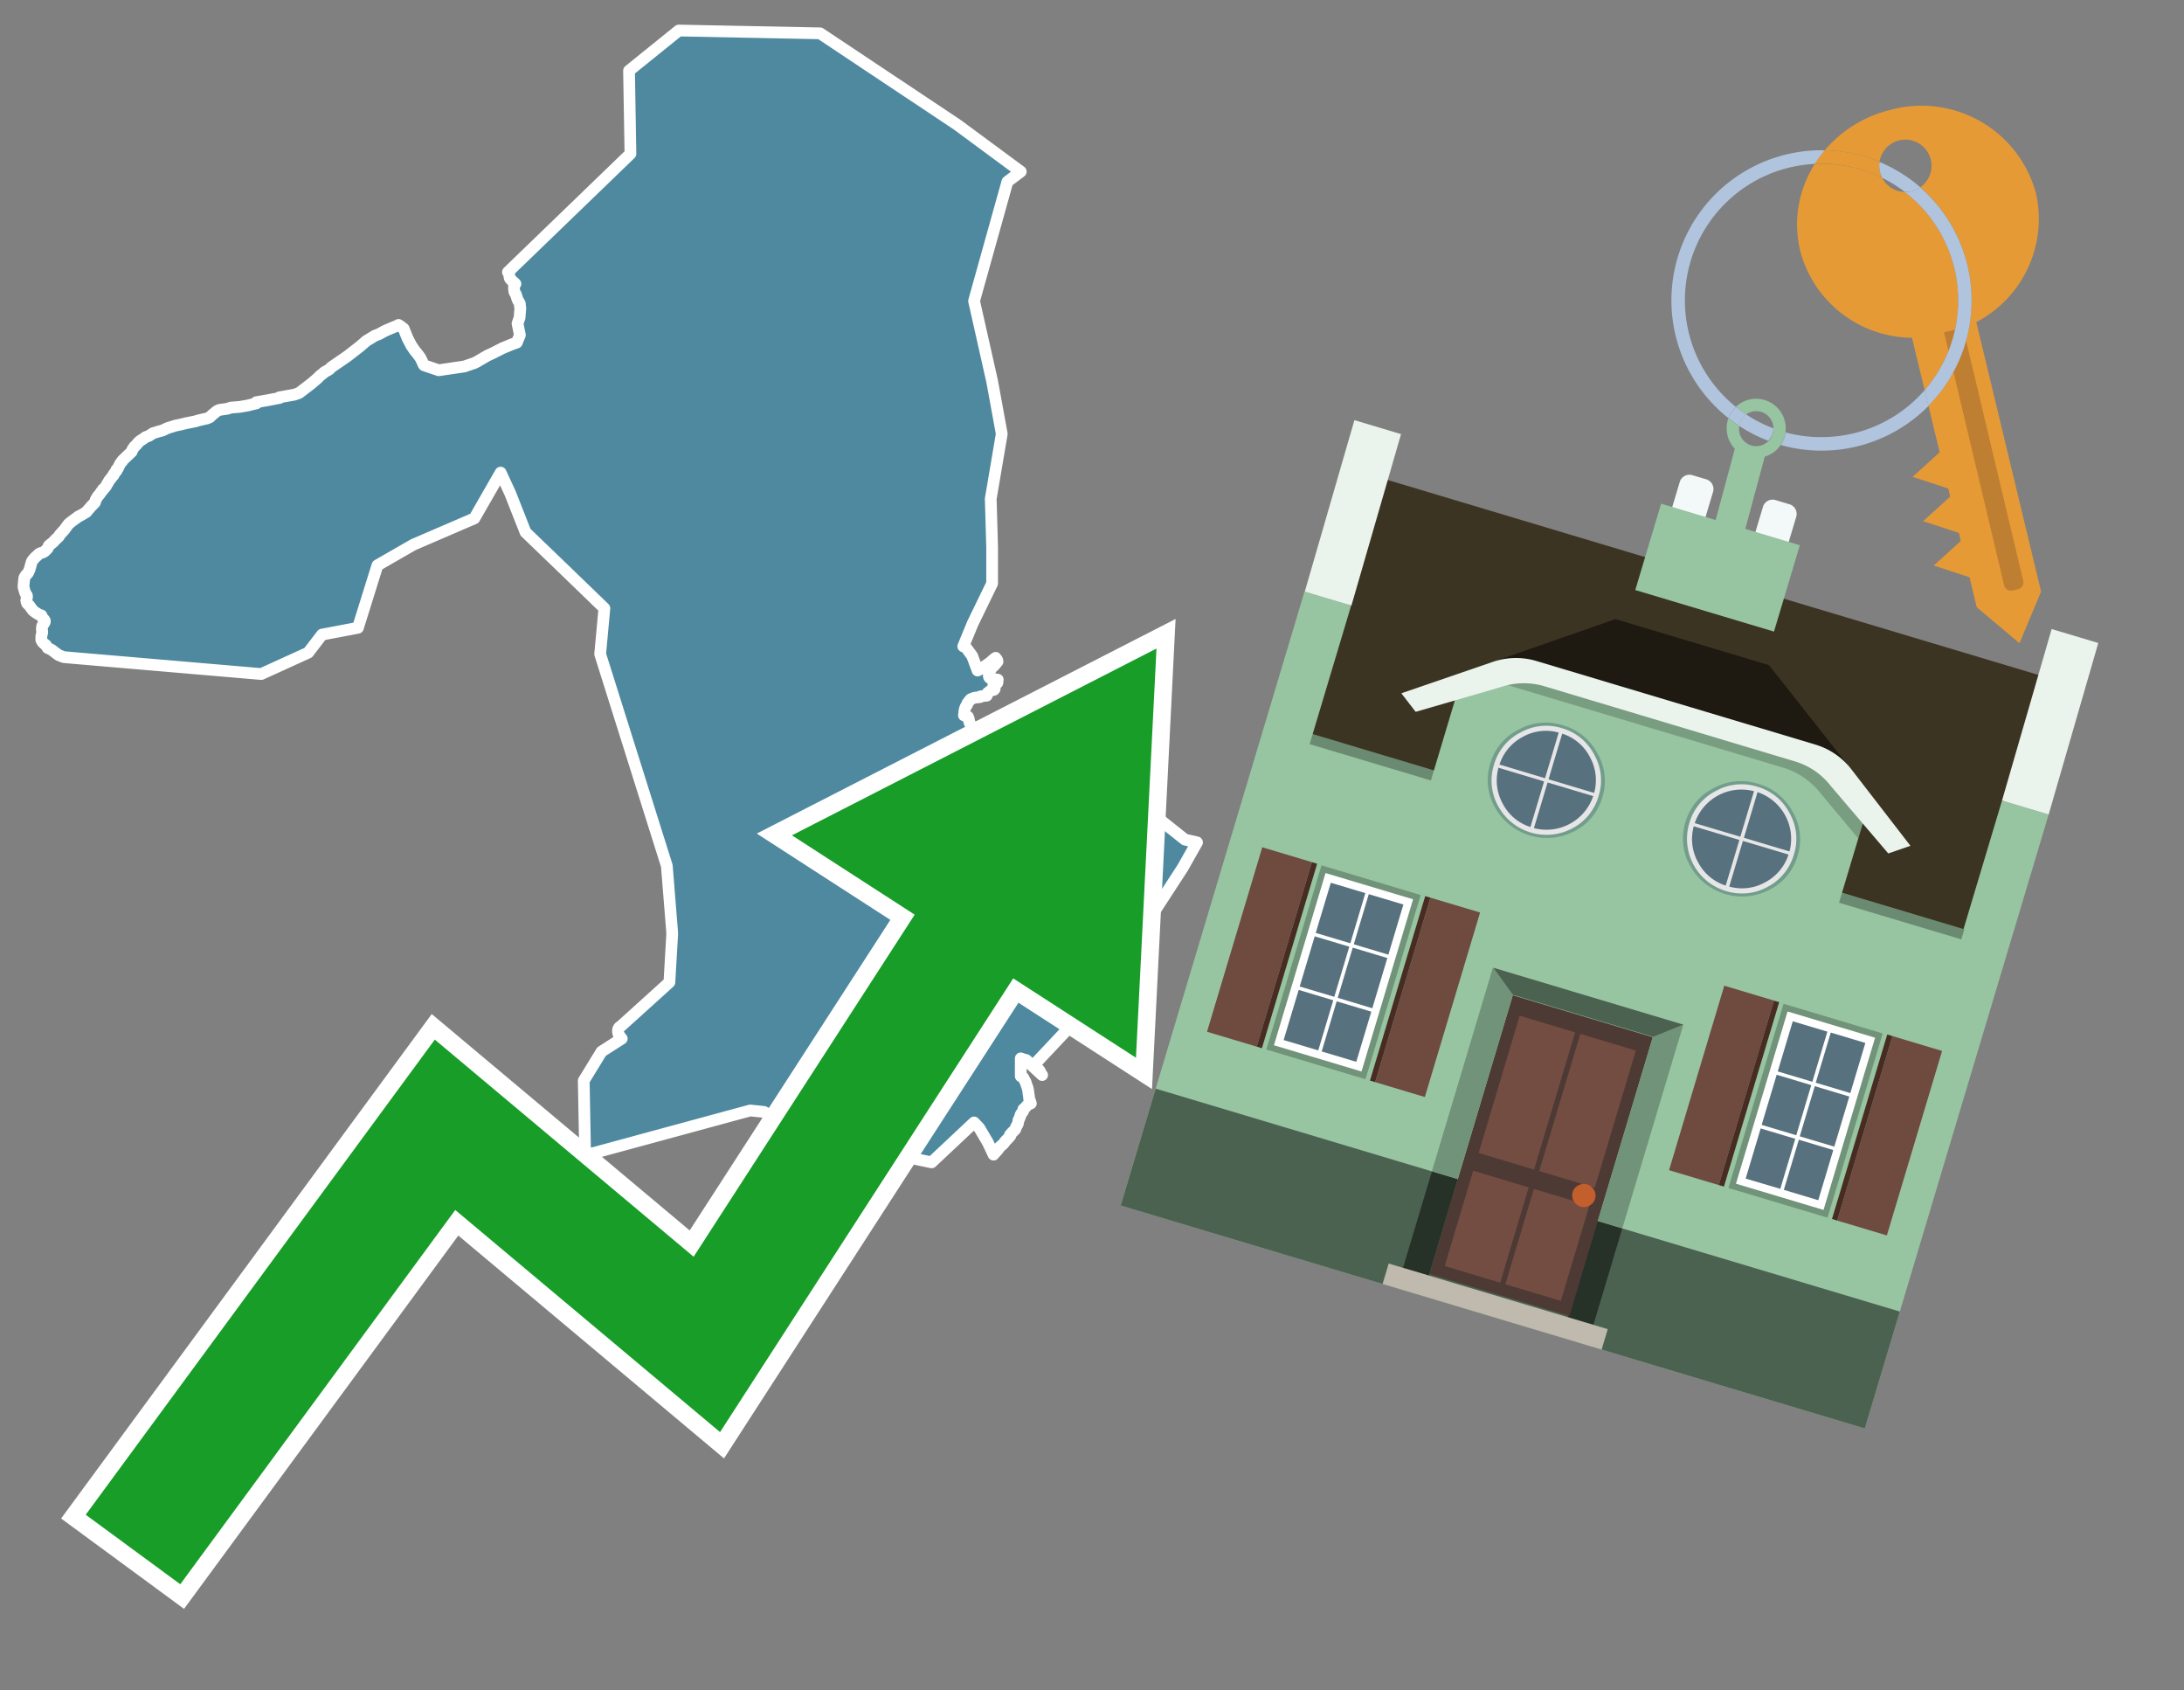 <svg id="Text" xmlns="http://www.w3.org/2000/svg" width="93.05" height="72" viewBox="0 0 93.05 72"><rect x="0" y="0" width="93.05" height="72" fill="#808080" stroke="none"/><polygon points="34.94,1.42 40.78,5.31 43.49,7.31 42.92,7.74 41.5,12.82 42.27,16.24 42.68,18.48 42.21,21.25 42.23,21.91 42.27,23.32 42.27,24.85 41.44,26.56 41.04,27.53 41.14,27.56 41.42,27.94 41.65,28.56 41.73,28.52 41.81,28.47 41.87,28.43 42.04,28.32 42.08,28.29 42.18,28.22 42.35,28.07 42.42,28.02 42.48,28.1 42.49,28.14 42.5,28.18 42.35,28.36 42.29,28.39 42.16,28.6 42.16,28.63 42.15,28.68 42.13,28.74 42.13,28.77 42.13,28.8 42.14,28.84 42.17,28.88 42.24,28.91 42.51,28.95 42.5,28.99 42.5,29.03 42.5,29.06 42.49,29.09 42.44,29.12 42.39,29.15 42.34,29.18 42.32,29.21 42.33,29.24 42.35,29.28 42.37,29.31 42.38,29.34 42.35,29.38 42.2,29.42 42.16,29.45 42.13,29.48 42.08,29.51 42.06,29.54 42.05,29.58 42.04,29.63 41.78,29.66 41.76,29.69 41.51,29.72 41.44,29.75 41.36,29.78 41.32,29.82 41.3,29.85 41.27,29.89 41.25,29.92 41.22,29.95 41.21,29.99 41.2,30.02 41.18,30.05 41.15,30.09 41.13,30.14 41.11,30.19 41.1,30.23 41.09,30.28 41.09,30.32 41.08,30.36 41.08,30.4 41.07,30.44 41.07,30.47 41.2,30.5 41.24,30.53 41.26,30.58 41.27,30.61 41.28,30.65 41.28,30.69 41.29,30.72 41.3,30.75 41.31,30.79 41.33,30.82 41.36,30.88 41.37,30.92 41.37,30.95 41.41,30.99 41.42,31.04 41.43,31.07 41.45,31.11 41.47,31.15 41.48,31.19 41.49,31.22 41.51,31.25 41.52,31.28 41.53,31.31 41.54,31.34 41.55,31.38 41.57,31.43 41.54,31.47 41.53,31.51 41.56,31.57 41.57,31.6 41.64,31.69 42.42,31.72 42.5,31.81 42.6,31.93 42.72,32.07 42.76,32.12 42.78,32.16 42.81,32.21 42.83,32.24 42.86,32.27 42.87,32.3 42.88,32.34 42.9,32.38 42.91,32.42 42.92,32.45 42.92,32.48 42.93,32.51 42.93,32.54 42.93,32.58 42.93,32.61 42.93,32.65 42.93,32.69 42.93,32.72 42.93,32.75 42.93,32.79 42.93,32.82 42.94,32.85 42.95,32.88 42.97,32.92 43,32.97 43.03,33.01 43.06,33.04 43.08,33.07 43.15,33.12 43.19,33.15 43.24,33.19 43.3,33.23 43.28,33.27 43.25,33.3 43.22,33.33 43.19,33.36 43.16,33.39 43.11,33.43 43.06,33.47 43.03,33.5 43.31,33.63 43.63,33.96 44.22,33.54 45.32,33.87 45.76,34.29 46.23,34.55 46.38,34.59 46.48,34.63 46.51,34.66 46.57,34.7 46.62,34.73 46.73,34.81 46.77,34.84 46.84,34.88 46.92,34.92 46.99,34.95 47.09,34.98 48.85,34.46 50.48,35.76 51,35.88 50.39,36.96 49.09,38.96 48.36,40.08 48.39,40.22 48.45,40.44 48.55,40.78 48.82,41.26 48.82,41.32 48.81,41.35 48.79,41.4 48.79,41.43 48.77,41.47 48.77,41.5 48.74,41.59 48.53,41.56 48.41,41.53 47.67,41.23 46.8,42.44 44.09,45.32 44.11,45.36 44.14,45.41 44.15,45.44 44.18,45.47 44.2,45.5 44.24,45.54 44.28,45.59 44.31,45.63 44.32,45.67 44.34,45.7 44.37,45.75 44.4,45.79 43.84,45.27 43.79,45.21 43.72,45.15 43.6,45.12 43.49,45.08 43.49,45.84 43.58,45.88 43.6,45.91 43.7,46.1 43.75,46.26 43.78,46.33 43.81,46.48 43.82,46.58 43.83,46.63 43.84,46.71 43.85,46.82 43.87,46.86 43.89,46.9 43.9,46.94 43.92,47 43.84,47.03 43.79,47.06 43.72,47.13 43.66,47.2 43.6,47.25 43.59,47.33 43.53,47.41 43.5,47.45 43.48,47.49 43.46,47.57 43.43,47.64 43.4,47.7 43.39,47.73 43.37,47.85 43.35,47.9 43.3,47.98 43.29,48.01 43.25,48.11 43.2,48.16 43.09,48.27 43.07,48.3 43.03,48.34 43.05,48.37 42.95,48.49 42.83,48.61 42.78,48.68 42.75,48.72 42.6,48.85 42.49,49 42.35,49.15 42.33,49.18 42.28,49.07 42.08,48.65 41.72,48.04 41.5,47.81 39.69,49.51 37.75,49.1 36.98,50.28 36.54,50.49 36.02,50.68 35.99,50.65 35.94,50.62 35.88,50.59 35.85,50.56 35.79,50.53 35.67,50.45 35.6,50.41 35.56,50.38 35.51,50.35 35.31,50.22 35.23,50.17 35.18,50.14 35.13,50.11 35.06,50.06 34.98,50.02 34.92,49.97 34.85,49.93 34.8,49.9 34.77,49.87 34.71,49.84 34.67,49.81 34.59,49.76 34.5,49.71 34.45,49.68 34.37,49.63 34.29,49.59 34.08,49.46 34.02,49.43 33.95,49.39 33.95,49.04 33.95,48.97 33.95,48.93 33.95,48.9 33.97,48.79 33.94,48.57 33.94,48.46 33.88,48.43 33.83,48.24 33.8,48.21 33.46,48.07 33.3,47.95 33.08,47.78 32.94,47.61 32.84,47.54 32.55,47.36 31.96,47.3 24.93,49.21 24.87,46.03 25.63,44.79 26.49,44.24 26.46,44.21 26.42,44.15 26.4,44.12 26.36,44.07 26.35,44.04 26.34,44 26.33,43.94 26.33,43.91 26.33,43.88 26.34,43.83 26.36,43.79 26.39,43.75 26.44,43.72 28.52,41.84 28.64,39.77 28.63,39.62 28.41,36.88 25.57,27.86 25.75,25.91 23.98,24.2 22.39,22.67 21.74,21.02 21.33,20.13 20.21,22.08 17.61,23.2 16.08,24.08 15.25,26.74 13.72,27.03 13.13,27.8 11.13,28.71 2.72,27.99 2.49,27.9 2.2,27.68 2.1,27.63 2.03,27.6 1.95,27.47 1.88,27.42 1.81,27.35 1.76,27.26 1.76,27.22 1.76,27.09 1.77,27.06 1.79,26.98 1.8,26.93 1.8,26.9 1.78,26.8 1.8,26.66 1.83,26.62 1.89,26.53 1.91,26.48 1.91,26.44 1.88,26.39 1.83,26.36 1.82,26.33 1.78,26.25 1.76,26.21 1.67,26.18 1.61,26.15 1.49,26.07 1.4,26 1.24,25.78 1.17,25.72 1.14,25.67 1.13,25.62 1.12,25.58 1.13,25.52 1.15,25.44 1.15,25.4 1.14,25.35 1.11,25.32 1.07,25.24 1.06,25.21 1.04,25.14 1.02,25.07 1.01,25.04 1,25 1.02,24.75 1.03,24.7 1.03,24.65 1.04,24.6 1.11,24.49 1.19,24.41 1.23,24.33 1.24,24.3 1.26,24.26 1.32,24.04 1.33,24 1.35,23.94 1.36,23.91 1.41,23.84 1.51,23.73 1.57,23.68 1.65,23.6 1.72,23.56 1.83,23.53 1.91,23.48 1.94,23.45 2.03,23.36 2.08,23.24 2.28,23.08 2.33,23.02 2.36,22.99 2.4,22.95 2.47,22.89 2.51,22.85 2.53,22.8 2.6,22.72 2.68,22.63 2.73,22.58 2.76,22.54 2.81,22.47 2.92,22.32 3.03,22.23 3.34,22 3.46,21.94 3.61,21.85 3.68,21.81 3.76,21.71 3.84,21.62 3.88,21.57 4.02,21.43 4.05,21.39 4.06,21.35 4.08,21.28 4.16,21.15 4.18,21.12 4.24,21.06 4.31,20.95 4.36,20.9 4.38,20.85 4.45,20.79 4.5,20.73 4.53,20.68 4.56,20.62 4.59,20.58 4.65,20.47 4.73,20.37 4.78,20.3 4.82,20.26 4.85,20.22 4.85,20.19 4.92,20.1 4.96,20.06 4.96,20.01 5.03,19.94 5.04,19.91 5.07,19.85 5.12,19.75 5.16,19.69 5.2,19.66 5.22,19.61 5.4,19.44 5.61,19.24 5.65,19.13 5.7,19.07 5.72,19.03 5.8,18.96 5.84,18.91 5.88,18.86 5.94,18.8 5.98,18.77 6.11,18.69 6.2,18.62 6.31,18.58 6.37,18.55 6.43,18.51 6.52,18.45 6.66,18.41 6.75,18.38 6.91,18.34 7,18.3 7.12,18.24 7.47,18.13 7.71,18.08 7.91,18.03 8.31,17.95 8.48,17.9 8.83,17.82 8.94,17.77 8.97,17.74 9.09,17.63 9.17,17.57 9.22,17.52 9.34,17.46 9.69,17.41 9.84,17.36 10.22,17.33 10.56,17.27 10.93,17.18 10.92,17.13 11.39,17.05 11.91,16.95 11.91,16.92 12.15,16.88 12.54,16.81 12.74,16.74 13.25,16.35 13.45,16.18 13.52,16.12 13.63,16.01 13.77,15.9 13.82,15.85 13.88,15.82 14.02,15.74 14.07,15.69 14.12,15.64 14.79,15.18 15.32,14.77 15.61,14.52 15.89,14.35 15.95,14.31 16.15,14.23 16.21,14.2 16.35,14.12 16.41,14.09 16.5,14.05 16.69,13.97 16.93,13.87 16.98,13.84 17.07,13.9 17.11,13.93 17.2,14 17.36,14.4 17.52,14.71 17.62,14.86 17.67,14.93 17.8,15.09 17.91,15.24 17.94,15.3 17.97,15.36 18.04,15.52 18.07,15.56 18.69,15.77 19.78,15.61 20.19,15.47 20.26,15.44 20.35,15.39 20.78,15.14 20.98,15.05 21.41,14.83 21.8,14.67 22.02,14.59 22.15,14.27 22.05,13.78 22.14,13.52 22.15,13.35 22.17,13.11 22.16,13.07 22.15,13.04 22.15,12.94 22.13,12.9 22.05,12.76 21.98,12.54 21.92,12.44 21.91,12.41 21.9,12.3 21.9,12.21 21.9,12.15 21.96,12.09 21.82,11.96 21.73,11.87 21.71,11.82 21.7,11.74 21.68,11.65 21.66,11.62 21.64,11.59 26.86,6.55 26.8,3.01 28.92,1.3 " fill="#4e89a0" stroke="#fff" stroke-linejoin="round" stroke-width="0.5"/><polygon points="49.272 27.624 33.741 35.58 38.97 38.959 29.553 53.529 18.525 44.281 3.652 64.518 7.681 67.479 19.396 51.538 30.678 60.999 43.169 41.673 48.398 45.053 49.272 27.624" fill="none" stroke="#fff" stroke-miterlimit="10" stroke-width="1.5"/><polygon points="49.272 27.624 33.741 35.58 38.97 38.959 29.553 53.529 18.525 44.281 3.652 64.518 7.681 67.479 19.396 51.538 30.678 60.999 43.169 41.673 48.398 45.053 49.272 27.624" fill="#179d28"/><path d="M80.19,7.577a1.16,1.16,0,0,1-.094-.251,1.114,1.114,0,0,1-.018-.429A6.367,6.367,0,0,0,77.743,6.4a5.269,5.269,0,0,0-.423.577c.1,0,.192-.007.288-.007A5.794,5.794,0,0,1,80.19,7.577Z" fill="#e69a35"/><path d="M77.608,6.4A6.394,6.394,0,0,0,73.64,17.81a1.26,1.26,0,0,1,.317-.48A5.821,5.821,0,0,1,77.32,6.981a5.269,5.269,0,0,1,.423-.577Z" fill="#b0c4de"/><path d="M84.2,13.72a4.962,4.962,0,0,0,2.545-5.48,5.047,5.047,0,0,0-6.179-3.566A5.322,5.322,0,0,0,77.743,6.4a6.367,6.367,0,0,1,2.335.493,1.114,1.114,0,1,1,1.736,1.084,6.392,6.392,0,0,1,.347,9.3l.479,1.985-.438.4-.716.648.92.3.6.2.082.341-.438.4-.716.648.92.3.605.2.082.341-.438.4-.716.649.92.3.605.2.307,1.274,1.821,1.534.921-2.2Z" fill="#e69a35"/><path d="M81.154,8.179a1.115,1.115,0,0,1-.964-.6,5.794,5.794,0,0,0-2.582-.6c-.1,0-.192,0-.288.007a4.783,4.783,0,0,0-.625,3.685,4.962,4.962,0,0,0,4.765,3.715L82,16.617a5.82,5.82,0,0,0-.846-8.438Z" fill="#e69a35"/><path d="M74.1,18.142a6.386,6.386,0,0,0,1.232.63.73.73,0,0,0,.224-.527h0a5.783,5.783,0,0,1-1.159-.593A.733.733,0,0,0,74.1,18.142Z" fill="#b0c4de"/><path d="M74.4,17.652q-.228-.152-.44-.322a1.26,1.26,0,0,0-.317.48c.148.117.3.228.46.332A.733.733,0,0,1,74.4,17.652Z" fill="#b0c4de"/><path d="M74.824,16.984a1.257,1.257,0,0,0-.867.346c.141.114.288.222.44.322a.731.731,0,0,1,1.159.593h0a.732.732,0,1,1-1.463,0,.7.7,0,0,1,.007-.1c-.158-.1-.312-.215-.46-.332a1.258,1.258,0,0,0,.273,1.3l-.979,3.635,1.275.341.98-3.639a1.266,1.266,0,0,0,.681-.5,1.249,1.249,0,0,0,.2-.538,1.328,1.328,0,0,0,.012-.168A1.262,1.262,0,0,0,74.824,16.984Z" fill="#97c4a1"/><path d="M85.974,25.1l-.226.053a.3.3,0,0,1-.362-.223l-2.56-10.777.81-.193L86.2,24.736A.3.3,0,0,1,85.974,25.1Z" fill="#bf7f32"/><path d="M80.1,7.326a1.16,1.16,0,0,0,.094.251,5.833,5.833,0,0,1,.964.6,1.137,1.137,0,0,0,.287-.031,1.108,1.108,0,0,0,.373-.167A6.371,6.371,0,0,0,80.078,6.9,1.114,1.114,0,0,0,80.1,7.326Z" fill="#b0c4de"/><path d="M77.608,18.618a5.836,5.836,0,0,1-1.534-.2,1.24,1.24,0,0,1-.2.537,6.4,6.4,0,0,0,6.291-1.666L82,16.617A5.807,5.807,0,0,1,77.608,18.618Z" fill="#b0c4de"/><path d="M81.814,7.981a1.108,1.108,0,0,1-.373.167,1.137,1.137,0,0,1-.287.031A5.82,5.82,0,0,1,82,16.617l.161.667a6.392,6.392,0,0,0-.347-9.3Z" fill="#b0c4de"/><polygon points="83.79 39.753 55.78 31.364 58.988 20.404 86.964 28.783 83.79 39.753 83.79 39.753" fill="#3c3422" fill-rule="evenodd"/><polygon points="81.705 53.32 87.284 34.692 85.297 34.097 83.656 39.575 55.926 31.269 57.567 25.791 55.579 25.196 47.746 51.348 79.451 60.844 81.705 53.32" fill="#97c4a1" fill-rule="evenodd"/><rect x="69.522" y="21.148" width="0.444" height="28.983" transform="translate(15.592 92.226) rotate(-73.326)" opacity="0.3"/><polygon points="87.284 34.692 85.297 34.097 87.411 26.793 89.398 27.388 87.284 34.692 87.284 34.692" fill="#eaf3ec" fill-rule="evenodd"/><polygon points="57.578 25.794 55.591 25.199 57.705 17.896 59.692 18.491 57.578 25.794 57.578 25.794" fill="#eaf3ec" fill-rule="evenodd"/><polygon points="79.451 60.844 80.943 55.865 49.238 46.369 47.747 51.348 79.451 60.844 79.451 60.844" fill="#4c6251" fill-rule="evenodd"/><path d="M71.566,20.528l-.522,1.743,1.418.425.523-1.744a.432.432,0,0,0-.289-.536l-.593-.177A.431.431,0,0,0,71.566,20.528Z" fill="#f3f9f8" fill-rule="evenodd"/><path d="M75.111,21.589l-.522,1.743,1.418.425.522-1.743a.43.43,0,0,0-.289-.536l-.593-.178A.43.43,0,0,0,75.111,21.589Z" fill="#f3f9f8" fill-rule="evenodd"/><polygon points="75.368 28.329 68.829 26.37 63.807 28.121 78.733 32.591 75.368 28.329" fill="#1e1a11"/><polygon points="78.248 32.422 64.442 28.287 62.236 28.998 60.064 36.247 77.453 41.455 79.651 34.116 78.248 32.422" fill="#97c4a1"/><path d="M77.74,32.516S65.088,28.725,65,28.7l-.938.43,11.892,3.562a3.175,3.175,0,0,1,1.532,1l1.685,2.02.327-1.09Z" fill-rule="evenodd" opacity="0.2"/><path d="M77.35,31.716,65.458,28.154a3.041,3.041,0,0,0-1.854.037l-3.9,1.339.611.79,3.626-1.054a3.045,3.045,0,0,1,1.855-.037l10.673,3.2A3.028,3.028,0,0,1,78,33.477l2.45,2.874.945-.325-2.518-3.26A3.036,3.036,0,0,0,77.35,31.716Z" fill="#eaf3ec"/><polygon points="76.683 23.223 70.773 21.453 69.671 25.132 75.581 26.902 76.683 23.223 76.683 23.223" fill="#97c4a1" fill-rule="evenodd"/><g id="Symbol_9_0_Layer2_0_MEMBER_8_MEMBER_21_MEMBER_0_FILL" data-name="Symbol 9 0 Layer2 0 MEMBER 8 MEMBER 21 MEMBER 0 FILL"><path d="M66.584,30.892a2.39,2.39,0,0,0-1.891.189,2.317,2.317,0,0,0-1.2,1.448A2.345,2.345,0,0,0,63.7,34.4a2.528,2.528,0,0,0,3.367,1.008,2.339,2.339,0,0,0,1.2-1.447,2.313,2.313,0,0,0-.208-1.87A2.394,2.394,0,0,0,66.584,30.892Z" fill="#729d8c"/></g><g id="Symbol_9_0_Layer2_0_MEMBER_8_MEMBER_21_MEMBER_1_FILL" data-name="Symbol 9 0 Layer2 0 MEMBER 8 MEMBER 21 MEMBER 1 FILL"><path d="M66.547,31.016a2.241,2.241,0,0,0-1.769.185,2.213,2.213,0,0,0-1.127,1.376,2.239,2.239,0,0,0,.185,1.768,2.341,2.341,0,0,0,3.145.942,2.234,2.234,0,0,0,1.126-1.376,2.207,2.207,0,0,0-.185-1.768A2.237,2.237,0,0,0,66.547,31.016Z" fill="#e6e6e6"/></g><g id="Symbol_9_0_Layer2_0_MEMBER_8_MEMBER_21_MEMBER_2_MEMBER_0_FILL" data-name="Symbol 9 0 Layer2 0 MEMBER 8 MEMBER 21 MEMBER 2 MEMBER 0 FILL"><path d="M65.787,33.284,63.843,32.7a2.036,2.036,0,0,0,.186,1.539,2.015,2.015,0,0,0,1.175.986Z" fill="#58717f"/></g><g id="Symbol_9_0_Layer2_0_MEMBER_8_MEMBER_21_MEMBER_2_MEMBER_1_FILL" data-name="Symbol 9 0 Layer2 0 MEMBER 8 MEMBER 21 MEMBER 2 MEMBER 1 FILL"><path d="M65.827,33.148l.582-1.944a2.01,2.01,0,0,0-1.523.178,2.037,2.037,0,0,0-1,1.183Z" fill="#58717f"/></g><g id="Symbol_9_0_Layer2_0_MEMBER_8_MEMBER_21_MEMBER_2_MEMBER_2_FILL" data-name="Symbol 9 0 Layer2 0 MEMBER 8 MEMBER 21 MEMBER 2 MEMBER 2 FILL"><path d="M67.878,33.91l-1.943-.582-.582,1.944a2.1,2.1,0,0,0,2.525-1.362Z" fill="#58717f"/></g><g id="Symbol_9_0_Layer2_0_MEMBER_8_MEMBER_21_MEMBER_2_MEMBER_3_FILL" data-name="Symbol 9 0 Layer2 0 MEMBER 8 MEMBER 21 MEMBER 2 MEMBER 3 FILL"><path d="M66.558,31.249l-.582,1.943,1.943.582a2.031,2.031,0,0,0-.186-1.539A2.009,2.009,0,0,0,66.558,31.249Z" fill="#58717f"/></g><g id="Symbol_9_0_Layer2_0_MEMBER_8_MEMBER_21_MEMBER_0_FILL-2" data-name="Symbol 9 0 Layer2 0 MEMBER 8 MEMBER 21 MEMBER 0 FILL"><path d="M74.9,33.384a2.4,2.4,0,0,0-1.891.189,2.316,2.316,0,0,0-1.2,1.448,2.341,2.341,0,0,0,.209,1.87A2.527,2.527,0,0,0,75.387,37.9a2.345,2.345,0,0,0,1.2-1.447,2.314,2.314,0,0,0-.209-1.87A2.389,2.389,0,0,0,74.9,33.384Z" fill="#729d8c"/></g><g id="Symbol_9_0_Layer2_0_MEMBER_8_MEMBER_21_MEMBER_1_FILL-2" data-name="Symbol 9 0 Layer2 0 MEMBER 8 MEMBER 21 MEMBER 1 FILL"><path d="M74.867,33.508a2.239,2.239,0,0,0-1.768.185,2.21,2.21,0,0,0-1.127,1.376,2.316,2.316,0,0,0,1.564,2.883,2.261,2.261,0,0,0,1.765-.173A2.237,2.237,0,0,0,76.428,36.4a2.209,2.209,0,0,0-.185-1.769A2.239,2.239,0,0,0,74.867,33.508Z" fill="#e6e6e6"/></g><g id="Symbol_9_0_Layer2_0_MEMBER_8_MEMBER_21_MEMBER_2_MEMBER_0_FILL-2" data-name="Symbol 9 0 Layer2 0 MEMBER 8 MEMBER 21 MEMBER 2 MEMBER 0 FILL"><path d="M74.107,35.776l-1.943-.582a2.031,2.031,0,0,0,.186,1.539,2.009,2.009,0,0,0,1.175.986Z" fill="#58717f"/></g><g id="Symbol_9_0_Layer2_0_MEMBER_8_MEMBER_21_MEMBER_2_MEMBER_1_FILL-2" data-name="Symbol 9 0 Layer2 0 MEMBER 8 MEMBER 21 MEMBER 2 MEMBER 1 FILL"><path d="M74.148,35.64,74.73,33.7a2.1,2.1,0,0,0-2.525,1.362Z" fill="#58717f"/></g><g id="Symbol_9_0_Layer2_0_MEMBER_8_MEMBER_21_MEMBER_2_MEMBER_2_FILL-2" data-name="Symbol 9 0 Layer2 0 MEMBER 8 MEMBER 21 MEMBER 2 MEMBER 2 FILL"><path d="M76.2,36.4l-1.943-.582-.582,1.944a2.015,2.015,0,0,0,1.523-.178A2.036,2.036,0,0,0,76.2,36.4Z" fill="#58717f"/></g><g id="Symbol_9_0_Layer2_0_MEMBER_8_MEMBER_21_MEMBER_2_MEMBER_3_FILL-2" data-name="Symbol 9 0 Layer2 0 MEMBER 8 MEMBER 21 MEMBER 2 MEMBER 3 FILL"><path d="M74.879,33.741,74.3,35.684l1.943.582a2.1,2.1,0,0,0-1.361-2.525Z" fill="#58717f"/></g><polygon points="51.426 43.946 53.542 44.58 55.896 36.723 53.78 36.089 51.426 43.946 51.426 43.946" fill="#6e4a3f" fill-rule="evenodd"/><polygon points="53.542 44.58 53.764 44.647 56.117 36.789 55.896 36.723 53.542 44.58 53.542 44.58" fill="#482b22" fill-rule="evenodd"/><polygon points="60.706 46.726 58.59 46.092 60.943 38.235 63.059 38.868 60.706 46.726 60.706 46.726" fill="#6e4a3f" fill-rule="evenodd"/><polygon points="58.59 46.092 58.368 46.026 60.722 38.168 60.943 38.235 58.59 46.092 58.59 46.092" fill="#482b22" fill-rule="evenodd"/><rect x="53.146" y="39.209" width="8.19" height="4.408" transform="translate(1.145 84.365) rotate(-73.326)" fill="#719379"/><polygon points="60.205 38.304 56.474 37.187 54.277 44.522 58.008 45.639 60.205 38.304 60.205 38.304" fill="#fff" fill-rule="evenodd"/><path d="M59.792,38.527l-.64,2.136-1.474-.442.639-2.135,1.475.441Zm-1.621-.485-.64,2.136-1.474-.442L56.7,37.6l1.474.442Zm-2.158,1.84,1.475.441-.64,2.136-1.474-.441.639-2.136Zm-.683,2.282,1.474.441-.639,2.136L54.69,44.3l.64-2.135Zm.981,2.621.639-2.136,1.475.442-.64,2.135-1.474-.441Zm2.158-1.84L56.994,42.5l.64-2.136,1.474.442-.639,2.136Z" fill="#58717f" fill-rule="evenodd"/><polygon points="80.39 52.621 78.274 51.988 80.628 44.13 82.743 44.764 80.39 52.621 80.39 52.621" fill="#6e4a3f" fill-rule="evenodd"/><polygon points="78.274 51.988 78.053 51.921 80.406 44.064 80.628 44.13 78.274 51.988 78.274 51.988" fill="#482b22" fill-rule="evenodd"/><polygon points="71.111 49.842 73.227 50.476 75.58 42.619 73.464 41.985 71.111 49.842 71.111 49.842" fill="#6e4a3f" fill-rule="evenodd"/><polygon points="73.227 50.476 73.448 50.542 75.802 42.685 75.58 42.619 73.227 50.476 73.227 50.476" fill="#482b22" fill-rule="evenodd"/><rect x="72.83" y="45.105" width="8.19" height="4.408" transform="translate(9.534 107.426) rotate(-73.326)" fill="#719379"/><polygon points="76.159 43.083 79.889 44.2 77.692 51.535 73.962 50.418 76.159 43.083 76.159 43.083" fill="#fff" fill-rule="evenodd"/><path d="M76.381,43.5l1.475.442-.64,2.135-1.475-.441.64-2.136ZM78,43.981l1.474.442-.64,2.136-1.474-.442L78,43.981Zm.791,2.724-.64,2.135L76.679,48.4l.64-2.136,1.474.442Zm-.684,2.282-.639,2.135L76,50.68l.64-2.135,1.474.442Zm-2.26,1.65L74.375,50.2l.639-2.135,1.475.441-.64,2.136Zm-.791-2.724.64-2.135,1.474.441-.639,2.136-1.475-.442Z" fill="#58717f" fill-rule="evenodd"/><polygon points="67.888 56.431 69.118 52.323 68.019 51.994 66.789 56.102 67.888 56.431 67.888 56.431" fill="#263128" fill-rule="evenodd"/><polygon points="60.877 54.331 62.108 50.223 61.007 49.894 59.776 54.002 60.877 54.331 60.877 54.331" fill="#263128" fill-rule="evenodd"/><g id="Symbol_9_0_Layer2_0_MEMBER_8_MEMBER_12_MEMBER_0_FILL" data-name="Symbol 9 0 Layer2 0 MEMBER 8 MEMBER 12 MEMBER 0 FILL"><path d="M70.418,44.178l-5.965-1.786L60.9,54.27l5.964,1.786Z" fill="#4e3a34"/></g><g id="Symbol_9_0_Layer2_0_MEMBER_8_MEMBER_12_MEMBER_1_MEMBER_0_FILL" data-name="Symbol 9 0 Layer2 0 MEMBER 8 MEMBER 12 MEMBER 1 MEMBER 0 FILL"><path d="M65.358,49.815l1.75-5.843-2.363-.708L63,49.107Z" fill="#744d42"/></g><g id="Symbol_9_0_Layer2_0_MEMBER_8_MEMBER_12_MEMBER_1_MEMBER_1_FILL" data-name="Symbol 9 0 Layer2 0 MEMBER 8 MEMBER 12 MEMBER 1 MEMBER 1 FILL"><path d="M67.331,44.039l-1.75,5.842,2.364.708,1.75-5.842Z" fill="#744d42"/></g><g id="Symbol_9_0_Layer2_0_MEMBER_8_MEMBER_12_MEMBER_2_MEMBER_0_FILL" data-name="Symbol 9 0 Layer2 0 MEMBER 8 MEMBER 12 MEMBER 2 MEMBER 0 FILL"><path d="M63.915,54.633l1.215-4.058-2.363-.707-1.215,4.057Z" fill="#744d42"/></g><g id="Symbol_9_0_Layer2_0_MEMBER_8_MEMBER_12_MEMBER_2_MEMBER_1_FILL" data-name="Symbol 9 0 Layer2 0 MEMBER 8 MEMBER 12 MEMBER 2 MEMBER 1 FILL"><path d="M66.5,55.407l1.215-4.057-2.363-.708L64.138,54.7Z" fill="#744d42"/></g><g id="Symbol_9_0_Layer2_0_MEMBER_8_MEMBER_13_FILL" data-name="Symbol 9 0 Layer2 0 MEMBER 8 MEMBER 13 FILL"><path d="M67.959,51.058a.439.439,0,0,0-.045-.367.487.487,0,0,0-.669-.2.445.445,0,0,0-.239.282.457.457,0,0,0,.041.378.481.481,0,0,0,.293.242.459.459,0,0,0,.377-.042A.453.453,0,0,0,67.959,51.058Z" fill="#c35e2d"/></g><g id="Symbol_9_0_Layer2_0_MEMBER_8_MEMBER_14_FILL" data-name="Symbol 9 0 Layer2 0 MEMBER 8 MEMBER 14 FILL"><path d="M64.557,42.047l-.951-.833-2.6,8.68,1.1.329Z" fill="#719379"/></g><g id="Symbol_9_0_Layer2_0_MEMBER_8_MEMBER_15_FILL" data-name="Symbol 9 0 Layer2 0 MEMBER 8 MEMBER 15 FILL"><path d="M71.718,43.643l-1.2.19L68.072,52.01l1.046.313Z" fill="#719379"/></g><g id="Symbol_9_0_Layer2_0_MEMBER_8_MEMBER_16_FILL" data-name="Symbol 9 0 Layer2 0 MEMBER 8 MEMBER 16 FILL"><path d="M63.627,41.22l.836,1.156,5.961,1.786,1.294-.519Z" fill="#4c6251"/></g><polygon points="58.905 54.69 59.166 53.819 68.498 56.614 68.237 57.485 58.905 54.69 58.905 54.69" fill="#c0b9ad" fill-rule="evenodd"/></svg>